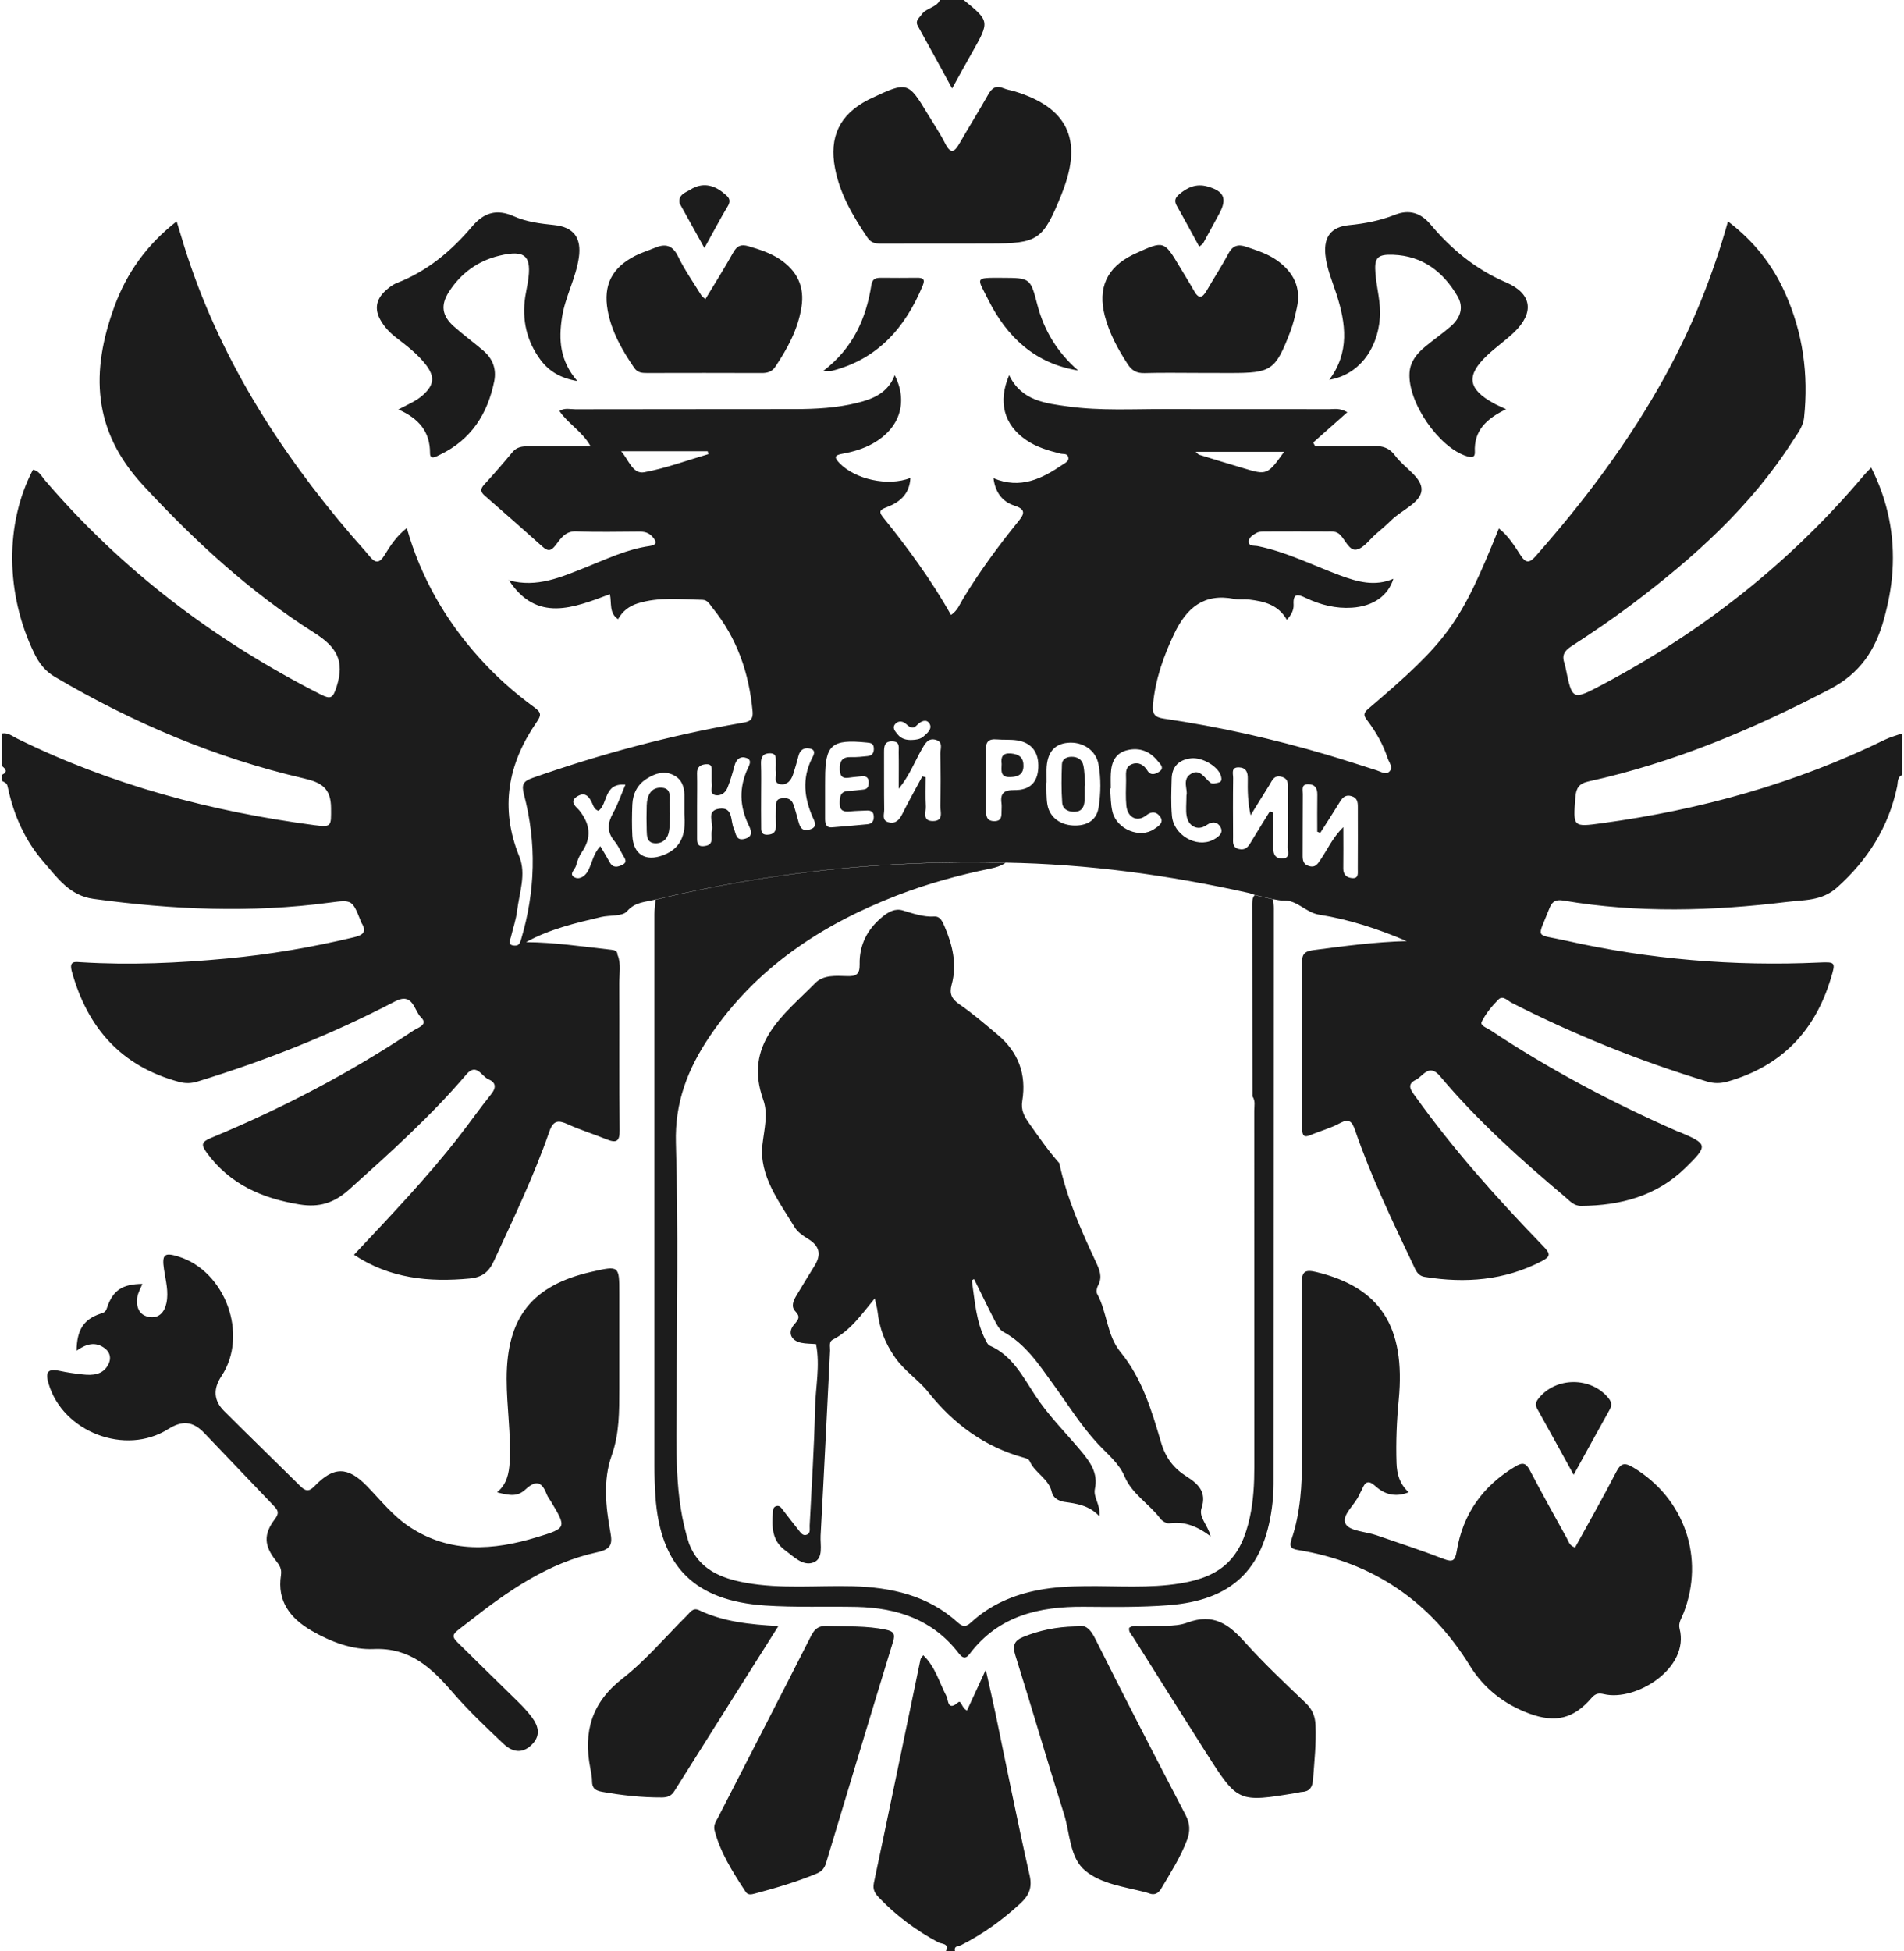 <svg width="82" height="84" viewBox="0 0 82 84" fill="none" xmlns="http://www.w3.org/2000/svg">
<path d="M39.762 71.267C40.282 71.763 40.45 72.436 40.762 73.03C40.845 73.187 40.802 73.697 41.266 73.296C41.401 73.179 41.413 73.551 41.647 73.644C41.884 73.128 42.129 72.602 42.455 71.892C42.624 72.652 42.759 73.23 42.88 73.81C43.362 76.12 43.819 78.438 44.342 80.739C44.468 81.288 44.306 81.619 43.94 81.956C43.17 82.669 42.329 83.275 41.39 83.748C41.285 83.8 41.074 83.772 41.128 84H40.743C40.888 83.665 40.548 83.7 40.422 83.634C39.474 83.13 38.625 82.502 37.879 81.728C37.694 81.535 37.572 81.374 37.636 81.064C38.316 77.86 38.975 74.651 39.643 71.447C39.654 71.39 39.709 71.343 39.762 71.267ZM35.617 70.006C36.466 70.037 37.317 69.99 38.158 70.168C38.489 70.239 38.562 70.351 38.46 70.686C37.49 73.855 36.535 77.029 35.579 80.202C35.515 80.418 35.408 80.567 35.188 80.66C34.322 81.022 33.426 81.283 32.523 81.525C32.373 81.566 32.214 81.606 32.116 81.457C31.555 80.599 31.004 79.741 30.764 78.764C30.738 78.545 30.844 78.405 30.923 78.255C32.261 75.645 33.609 73.04 34.935 70.425C35.095 70.114 35.268 69.994 35.617 70.006ZM46.292 70.027C46.746 69.902 46.962 70.14 47.185 70.589C48.448 73.12 49.75 75.633 51.058 78.141C51.252 78.514 51.267 78.838 51.119 79.228C50.839 79.971 50.413 80.632 50.014 81.307C49.888 81.518 49.729 81.614 49.484 81.519C49.425 81.495 49.363 81.479 49.301 81.462C48.414 81.236 47.423 81.112 46.738 80.544C46.059 79.981 46.087 78.935 45.821 78.096C45.103 75.826 44.44 73.539 43.727 71.267C43.596 70.853 43.679 70.638 44.071 70.477C44.773 70.194 45.493 70.046 46.292 70.027ZM51.135 69.863C52.264 69.443 52.924 69.935 53.618 70.71C54.441 71.627 55.344 72.474 56.235 73.325C56.52 73.599 56.64 73.895 56.656 74.275C56.69 75.065 56.606 75.847 56.547 76.632C56.523 76.957 56.392 77.142 56.055 77.154C55.993 77.157 55.929 77.181 55.867 77.19C53.314 77.614 53.312 77.613 51.935 75.452C50.887 73.802 49.844 72.148 48.803 70.491C48.727 70.372 48.598 70.265 48.629 70.087C48.814 69.949 49.031 70.028 49.235 70.014C49.872 69.966 50.562 70.075 51.135 69.863ZM29.589 69.553C29.732 69.412 29.844 69.198 30.117 69.331C31.151 69.823 32.271 69.942 33.523 70.011C31.988 72.445 30.509 74.78 29.04 77.121C28.907 77.333 28.738 77.387 28.51 77.39C27.633 77.394 26.77 77.299 25.909 77.143C25.627 77.09 25.5 76.983 25.498 76.695C25.498 76.505 25.457 76.316 25.422 76.128C25.118 74.566 25.477 73.305 26.806 72.272C27.823 71.48 28.667 70.465 29.589 69.553ZM7.063 54.653C6.968 54.014 7.076 53.913 7.675 54.099C9.714 54.721 10.712 57.477 9.54 59.245C9.176 59.794 9.196 60.296 9.649 60.748C10.733 61.832 11.837 62.899 12.926 63.978C13.149 64.199 13.298 64.247 13.548 63.985C14.366 63.132 14.979 63.132 15.809 63.99C16.401 64.601 16.929 65.276 17.651 65.749C19.394 66.89 21.243 66.757 23.118 66.186C24.414 65.794 24.409 65.778 23.72 64.635C23.665 64.544 23.594 64.459 23.556 64.361C23.356 63.846 23.128 63.67 22.634 64.126C22.299 64.437 21.987 64.406 21.409 64.252C21.825 63.905 21.923 63.446 21.951 62.94C22.013 61.744 21.82 60.56 21.82 59.367C21.82 56.724 22.914 55.338 25.477 54.758C26.672 54.487 26.672 54.487 26.672 55.701C26.672 57.066 26.674 58.428 26.672 59.792C26.669 60.764 26.682 61.718 26.34 62.678C25.967 63.731 26.087 64.87 26.287 65.966C26.382 66.481 26.328 66.7 25.722 66.833C23.608 67.289 21.873 68.502 20.207 69.81C19.313 70.511 19.332 70.335 20.126 71.126C20.851 71.849 21.588 72.555 22.315 73.275C22.527 73.484 22.731 73.703 22.909 73.94C23.204 74.337 23.296 74.745 22.883 75.137C22.465 75.536 22.037 75.414 21.688 75.084C20.929 74.368 20.168 73.646 19.488 72.859C18.578 71.804 17.654 70.933 16.092 71C15.165 71.04 14.25 70.689 13.425 70.214C12.505 69.681 11.927 68.947 12.101 67.817C12.141 67.554 12.041 67.392 11.885 67.197C11.371 66.555 11.342 66.056 11.839 65.404C12.041 65.138 11.972 65.025 11.789 64.832C10.784 63.788 9.792 62.733 8.789 61.69C8.304 61.188 7.845 61.15 7.239 61.532C5.4 62.692 2.702 61.658 2.091 59.569C1.955 59.111 2.027 58.908 2.55 59.02C2.882 59.091 3.22 59.141 3.56 59.177C3.999 59.224 4.432 59.2 4.667 58.744C4.795 58.495 4.753 58.233 4.518 58.055C4.106 57.741 3.714 57.862 3.298 58.154C3.31 57.258 3.603 56.812 4.304 56.569C4.446 56.519 4.542 56.511 4.604 56.321C4.858 55.549 5.271 55.285 6.132 55.278C6.056 55.473 5.942 55.658 5.913 55.855C5.856 56.25 5.975 56.614 6.402 56.699C6.828 56.785 7.08 56.507 7.166 56.11C7.273 55.618 7.135 55.136 7.063 54.653ZM56.063 55.261C56.059 54.748 56.199 54.651 56.679 54.765C59.438 55.425 60.54 57.115 60.24 60.263C60.152 61.173 60.114 62.086 60.145 63.003C60.163 63.469 60.273 63.885 60.668 64.251C60.081 64.484 59.617 64.332 59.241 63.99C58.92 63.7 58.788 63.809 58.657 64.128C58.624 64.206 58.573 64.278 58.54 64.356C58.352 64.801 57.754 65.243 57.953 65.613C58.122 65.925 58.821 65.941 59.282 66.101C60.247 66.433 61.217 66.75 62.17 67.118C62.565 67.27 62.667 67.199 62.736 66.79C63 65.183 63.861 63.975 65.261 63.139C65.579 62.949 65.719 62.985 65.891 63.312C66.402 64.294 66.944 65.259 67.478 66.227C67.557 66.369 67.59 66.555 67.835 66.626C68.422 65.556 69.033 64.489 69.597 63.394C69.808 62.98 69.972 62.958 70.359 63.193C72.549 64.522 73.433 67.075 72.506 69.452C72.423 69.666 72.271 69.873 72.335 70.12C72.779 71.836 70.445 73.266 69.078 72.942C68.845 72.888 68.712 72.912 68.538 73.111C67.766 74.007 66.979 74.192 65.857 73.776C64.785 73.379 63.908 72.697 63.312 71.732C61.586 68.937 59.127 67.261 55.89 66.733C55.557 66.679 55.529 66.552 55.626 66.265C56.013 65.121 56.075 63.93 56.075 62.734C56.075 60.243 56.09 57.752 56.063 55.261ZM28.232 38.738C33.186 37.547 38.212 37.02 43.306 37.15C43.108 37.283 42.892 37.35 42.656 37.398C41.282 37.678 39.93 38.051 38.62 38.558C35.356 39.822 32.537 41.686 30.55 44.643C29.623 46.023 29.057 47.464 29.109 49.216C29.221 52.898 29.145 56.583 29.143 60.268C29.143 62.35 29.022 64.44 29.678 66.465C30.108 67.579 31.061 67.957 32.116 68.147C33.635 68.421 35.176 68.259 36.707 68.297C38.388 68.34 39.964 68.69 41.252 69.859C41.48 70.066 41.613 70.045 41.827 69.848C42.65 69.092 43.644 68.666 44.727 68.459C45.398 68.331 46.077 68.3 46.762 68.293C48.124 68.279 49.489 68.392 50.844 68.171C52.614 67.881 53.449 67.084 53.829 65.318C53.983 64.608 54.02 63.885 54.02 63.16C54.02 58.049 54.021 52.936 54.017 47.825C54.017 47.618 54.074 47.398 53.94 47.205C53.936 44.481 53.931 41.757 53.929 39.03C53.931 38.859 53.912 38.684 54.033 38.541C54.299 38.603 54.566 38.662 54.832 38.724C54.842 38.849 54.86 38.978 54.86 39.103C54.858 47.369 54.856 55.637 54.849 63.902C54.849 64.242 54.822 64.585 54.777 64.92C54.413 67.608 53.025 68.903 50.325 69.112C49.113 69.207 47.898 69.189 46.685 69.18C44.753 69.163 43.004 69.565 41.761 71.207C41.566 71.466 41.437 71.371 41.275 71.164C40.17 69.733 38.642 69.227 36.904 69.186C35.585 69.158 34.266 69.215 32.944 69.125C29.918 68.918 28.439 67.461 28.227 64.423C28.197 63.976 28.185 63.529 28.185 63.082C28.182 55.178 28.182 47.274 28.185 39.37C28.185 39.159 28.216 38.947 28.232 38.738ZM38.004 39.473C38.265 39.259 38.553 39.099 38.881 39.199C39.328 39.332 39.761 39.489 40.243 39.461C40.49 39.447 40.585 39.67 40.673 39.872C41.025 40.685 41.227 41.52 40.984 42.401C40.88 42.784 40.982 43.01 41.317 43.24C41.895 43.637 42.428 44.098 42.965 44.55C43.854 45.294 44.213 46.247 44.027 47.393C43.958 47.813 44.115 48.08 44.372 48.437C44.771 49 45.163 49.565 45.622 50.081C45.938 51.569 46.551 52.949 47.188 54.315C47.345 54.653 47.495 54.967 47.293 55.34C47.236 55.442 47.201 55.618 47.251 55.708C47.691 56.507 47.655 57.481 48.264 58.223C49.188 59.352 49.604 60.74 50.003 62.102C50.203 62.785 50.56 63.227 51.111 63.576C51.618 63.897 51.974 64.252 51.748 64.932C51.618 65.329 52 65.626 52.141 66.148C51.539 65.697 50.989 65.494 50.359 65.587C50.24 65.603 50.056 65.494 49.977 65.39C49.5 64.748 48.757 64.34 48.427 63.558C48.191 63.001 47.704 62.616 47.298 62.181C46.554 61.384 45.988 60.462 45.353 59.59C44.759 58.772 44.167 57.859 43.207 57.341C43.038 57.25 42.926 57.025 42.831 56.84C42.527 56.255 42.245 55.661 41.952 55.071C41.914 55.095 41.852 55.118 41.855 55.133C41.985 56.02 42.033 56.925 42.466 57.738C42.504 57.812 42.554 57.902 42.62 57.933C43.587 58.353 44.041 59.252 44.571 60.062C45.139 60.932 45.871 61.658 46.532 62.445C46.948 62.94 47.3 63.42 47.155 64.1C47.075 64.48 47.405 64.772 47.348 65.283C46.896 64.803 46.364 64.739 45.829 64.663C45.589 64.63 45.349 64.482 45.299 64.249C45.17 63.664 44.583 63.432 44.357 62.933C44.31 62.826 44.212 62.792 44.105 62.764C42.404 62.3 41.058 61.299 39.978 59.941C39.546 59.397 38.959 59.038 38.543 58.44C38.103 57.805 37.877 57.191 37.794 56.471C37.775 56.309 37.727 56.148 37.673 55.903C37.098 56.602 36.624 57.289 35.866 57.679C35.684 57.774 35.755 57.985 35.748 58.145C35.613 60.802 35.488 63.462 35.341 66.117C35.319 66.521 35.479 67.101 35.034 67.272C34.58 67.448 34.177 67.016 33.804 66.742C33.245 66.331 33.238 65.733 33.285 65.124C33.292 65.024 33.292 64.9 33.413 64.853C33.57 64.793 33.644 64.917 33.72 65.015C33.943 65.3 34.158 65.59 34.386 65.87C34.476 65.98 34.569 66.143 34.742 66.079C34.92 66.015 34.863 65.828 34.87 65.688C34.953 64.007 35.066 62.328 35.102 60.648C35.121 59.723 35.329 58.798 35.144 57.869C34.932 57.852 34.715 57.857 34.509 57.815C34.06 57.722 33.908 57.365 34.205 57.023C34.388 56.813 34.483 56.697 34.253 56.459C34.06 56.262 34.162 56.014 34.283 55.808C34.542 55.368 34.811 54.938 35.077 54.505C35.388 54.004 35.294 53.643 34.802 53.341C34.588 53.21 34.355 53.053 34.228 52.846C33.556 51.736 32.686 50.624 32.836 49.283C32.91 48.627 33.09 47.971 32.874 47.362C32.006 44.938 33.751 43.704 35.125 42.313C35.465 41.971 36.002 42.013 36.468 42.027C36.855 42.042 37.033 41.966 37.022 41.52C37.002 40.688 37.353 40.003 38.004 39.473ZM66.262 60.211C67.006 59.272 68.529 59.271 69.278 60.203C69.428 60.391 69.416 60.529 69.311 60.715C68.805 61.62 68.308 62.531 67.773 63.498C67.231 62.514 66.723 61.587 66.207 60.662C66.11 60.489 66.136 60.368 66.262 60.211ZM7.936 10.607C9.4 15.302 11.975 19.357 15.146 23.065C15.395 23.355 15.659 23.633 15.901 23.933C16.146 24.235 16.323 24.292 16.561 23.902C16.81 23.494 17.078 23.082 17.52 22.737C18.122 24.855 19.172 26.677 20.604 28.281C21.328 29.096 22.14 29.819 23.017 30.458C23.309 30.672 23.323 30.789 23.114 31.088C21.871 32.885 21.516 34.792 22.367 36.886C22.671 37.637 22.365 38.443 22.27 39.218C22.222 39.596 22.096 39.962 22.006 40.335C21.968 40.492 21.852 40.689 22.144 40.711C22.312 40.723 22.377 40.668 22.441 40.449C23.059 38.377 23.114 36.297 22.567 34.212C22.451 33.772 22.534 33.636 22.945 33.491C25.862 32.467 28.836 31.668 31.881 31.136C32.19 31.081 32.454 31.074 32.411 30.622C32.259 28.968 31.738 27.466 30.683 26.168C30.566 26.023 30.478 25.828 30.25 25.825C29.316 25.809 28.375 25.692 27.457 25.982C27.101 26.096 26.816 26.305 26.618 26.659C26.221 26.393 26.351 25.97 26.266 25.583C24.699 26.171 23.12 26.817 21.919 24.985C23.119 25.323 24.182 24.844 25.256 24.416C26.142 24.062 27.012 23.645 27.973 23.51C28.322 23.462 28.279 23.305 28.084 23.094C27.922 22.921 27.73 22.887 27.507 22.89C26.613 22.894 25.717 22.918 24.823 22.88C24.341 22.858 24.145 23.193 23.922 23.483C23.722 23.742 23.582 23.731 23.363 23.536C22.538 22.799 21.709 22.064 20.872 21.337C20.687 21.175 20.682 21.052 20.851 20.866C21.269 20.412 21.674 19.944 22.068 19.469C22.256 19.243 22.484 19.214 22.753 19.217C23.62 19.226 24.486 19.22 25.441 19.22C25.068 18.564 24.461 18.242 24.093 17.695C24.323 17.548 24.559 17.622 24.78 17.622C27.935 17.615 31.087 17.619 34.241 17.614C35.137 17.612 36.032 17.565 36.906 17.349C37.6 17.18 38.24 16.918 38.532 16.155C39.124 17.313 38.748 18.446 37.595 19.093C37.181 19.326 36.73 19.455 36.269 19.538C35.931 19.6 35.927 19.699 36.145 19.93C36.821 20.636 38.232 20.957 39.209 20.579C39.171 21.273 38.758 21.62 38.199 21.834C37.959 21.927 37.802 21.986 38.023 22.262C39.091 23.586 40.096 24.955 40.959 26.477C41.244 26.284 41.334 26.013 41.47 25.79C42.178 24.623 42.984 23.524 43.842 22.467C44.101 22.148 44.22 21.939 43.683 21.768C43.172 21.604 42.863 21.202 42.787 20.589C43.949 21.076 44.878 20.61 45.774 19.999C45.886 19.923 46.067 19.847 46.001 19.659C45.951 19.514 45.784 19.559 45.668 19.53C45.15 19.4 44.641 19.253 44.194 18.946C43.239 18.29 42.965 17.308 43.462 16.152C43.99 17.258 45.024 17.367 46.023 17.503C47.399 17.691 48.787 17.608 50.173 17.612C52.538 17.622 54.904 17.612 57.269 17.617C57.473 17.617 57.687 17.558 58.026 17.748C57.513 18.204 57.032 18.63 56.555 19.053C56.583 19.107 56.614 19.16 56.643 19.215C57.484 19.215 58.326 19.236 59.165 19.205C59.567 19.191 59.852 19.297 60.09 19.623C60.465 20.134 61.243 20.555 61.222 21.093C61.2 21.637 60.371 21.955 59.919 22.399C59.707 22.609 59.479 22.801 59.253 22.996C58.98 23.234 58.73 23.603 58.421 23.662C58.107 23.724 57.943 23.251 57.708 23.02C57.544 22.861 57.361 22.885 57.173 22.885C56.301 22.882 55.426 22.88 54.554 22.885C54.406 22.885 54.239 22.878 54.118 22.944C53.961 23.03 53.75 23.151 53.783 23.36C53.812 23.531 54.028 23.484 54.168 23.513C55.409 23.765 56.536 24.339 57.71 24.774C58.459 25.05 59.208 25.265 60.009 24.92C59.781 25.657 59.136 26.105 58.222 26.165C57.525 26.21 56.866 26.042 56.243 25.747C55.918 25.593 55.68 25.509 55.711 26.029C55.725 26.265 55.613 26.476 55.421 26.686C55.048 26.03 54.435 25.89 53.793 25.814C53.581 25.79 53.362 25.828 53.155 25.787C51.846 25.528 51.095 26.18 50.567 27.292C50.106 28.262 49.758 29.251 49.656 30.33C49.616 30.748 49.733 30.883 50.122 30.94C52.504 31.29 54.848 31.816 57.156 32.498C57.869 32.71 58.578 32.94 59.286 33.166C59.467 33.223 59.676 33.367 59.826 33.23C60.023 33.054 59.821 32.828 59.762 32.645C59.569 32.054 59.262 31.516 58.887 31.021C58.739 30.829 58.69 30.72 58.925 30.52C62.367 27.592 62.902 26.847 64.552 22.754C64.968 23.077 65.227 23.508 65.495 23.919C65.709 24.249 65.868 24.247 66.12 23.964C68.255 21.546 70.181 18.984 71.735 16.148C72.876 14.069 73.76 11.886 74.419 9.532C75.531 10.376 76.335 11.396 76.879 12.613C77.647 14.322 77.894 16.117 77.697 17.976C77.654 18.377 77.405 18.678 77.2 18.996C75.394 21.822 72.94 24.016 70.292 26.013C69.443 26.652 68.559 27.252 67.668 27.829C67.361 28.029 67.26 28.229 67.376 28.557C67.397 28.616 67.411 28.68 67.423 28.742C67.713 30.161 67.713 30.164 69.032 29.465C73.351 27.176 77.124 24.204 80.278 20.458C80.359 20.363 80.452 20.274 80.588 20.132C81.313 21.575 81.603 23.049 81.503 24.599C81.458 25.3 81.32 25.992 81.132 26.672C80.768 27.989 80.109 28.991 78.811 29.669C75.493 31.402 72.077 32.84 68.414 33.645C68.003 33.736 67.878 33.929 67.847 34.331C67.749 35.614 67.735 35.614 68.994 35.443C73.242 34.866 77.326 33.734 81.186 31.844C81.419 31.73 81.674 31.666 81.919 31.578V33.368C81.7 33.468 81.741 33.693 81.705 33.864C81.337 35.616 80.436 37.033 79.105 38.222C78.458 38.799 77.678 38.745 76.943 38.835C73.741 39.225 70.534 39.317 67.335 38.775C67.04 38.726 66.855 38.788 66.738 39.087C66.196 40.477 66.069 40.19 67.431 40.497C71.02 41.305 74.66 41.61 78.337 41.443C79.059 41.41 79.059 41.431 78.853 42.113C78.173 44.386 76.729 45.897 74.426 46.56C74.105 46.653 73.82 46.658 73.497 46.559C70.6 45.677 67.801 44.55 65.103 43.176C64.93 43.088 64.728 42.843 64.535 43.033C64.255 43.314 63.991 43.637 63.812 43.991C63.729 44.155 64.041 44.258 64.19 44.357C66.731 46.047 69.417 47.466 72.208 48.695C72.246 48.712 72.289 48.722 72.329 48.738C73.551 49.257 73.577 49.311 72.591 50.278C71.348 51.5 69.786 51.907 68.091 51.921C67.78 51.923 67.596 51.697 67.39 51.522C65.483 49.915 63.629 48.253 62.023 46.34C61.542 45.769 61.299 46.33 60.978 46.489C60.553 46.696 60.774 46.956 60.955 47.205C62.607 49.513 64.494 51.621 66.465 53.656C66.781 53.982 66.79 54.098 66.394 54.303C64.794 55.13 63.108 55.261 61.361 54.978C61.043 54.926 60.969 54.679 60.862 54.458C59.957 52.556 59.046 50.657 58.359 48.66C58.226 48.275 58.095 48.147 57.693 48.365C57.304 48.577 56.864 48.691 56.453 48.866C56.156 48.995 56.082 48.89 56.082 48.601C56.087 46.195 56.089 43.786 56.079 41.381C56.077 40.989 56.313 40.942 56.607 40.901C57.91 40.73 59.211 40.557 60.582 40.519C59.336 39.989 58.095 39.584 56.812 39.382C56.227 39.289 55.875 38.747 55.276 38.775C55.131 38.782 54.984 38.738 54.839 38.717C54.573 38.655 54.306 38.595 54.04 38.533C53.959 38.507 53.881 38.471 53.8 38.452C50.346 37.677 46.854 37.203 43.312 37.141C38.218 37.01 33.193 37.54 28.239 38.728C27.811 38.845 27.369 38.816 27.005 39.234C26.805 39.465 26.27 39.394 25.893 39.481C24.785 39.741 23.677 40.003 22.667 40.557C22.669 40.56 22.672 40.562 22.674 40.565C23.896 40.574 25.099 40.756 26.31 40.889C26.461 40.905 26.602 40.931 26.596 41.128C26.598 41.128 26.601 41.129 26.604 41.129C26.756 41.521 26.67 41.928 26.67 42.327C26.682 44.435 26.66 46.544 26.686 48.652C26.694 49.161 26.537 49.221 26.118 49.052C25.567 48.828 24.994 48.652 24.452 48.405C24.036 48.215 23.822 48.244 23.658 48.722C22.995 50.633 22.118 52.454 21.271 54.291C21.046 54.783 20.746 54.999 20.23 55.047C18.476 55.213 16.795 55.05 15.245 54.025C16.814 52.35 18.376 50.723 19.762 48.94C20.232 48.337 20.672 47.709 21.152 47.112C21.39 46.815 21.352 46.601 21.031 46.466C20.737 46.34 20.52 45.751 20.088 46.257C18.552 48.063 16.793 49.637 15.034 51.218C14.38 51.805 13.738 51.995 12.901 51.859C11.285 51.598 9.89 50.987 8.896 49.618C8.656 49.288 8.68 49.164 9.072 49C12.127 47.733 15.048 46.212 17.801 44.374C17.996 44.243 18.462 44.12 18.129 43.799C17.829 43.509 17.791 42.71 17.017 43.114C14.293 44.533 11.449 45.665 8.514 46.563C8.238 46.649 7.991 46.656 7.708 46.58C5.229 45.912 3.774 44.267 3.097 41.84C2.959 41.348 3.236 41.414 3.517 41.431C5.604 41.559 7.689 41.465 9.767 41.27C11.611 41.098 13.434 40.784 15.238 40.356C15.635 40.261 15.818 40.124 15.562 39.725C15.55 39.708 15.547 39.684 15.54 39.665C15.172 38.745 15.169 38.733 14.212 38.861C10.808 39.318 7.42 39.166 4.028 38.702C2.994 38.562 2.471 37.792 1.884 37.119C1.087 36.209 0.6 35.12 0.344 33.934C0.301 33.734 0.298 33.734 0.082 33.62V33.363C0.355 33.235 0.241 33.106 0.082 32.98C0.084 32.517 0.084 32.048 0.084 31.58C0.341 31.533 0.531 31.695 0.735 31.797C4.786 33.796 9.089 34.939 13.549 35.528C14.292 35.626 14.259 35.562 14.257 34.799C14.254 33.943 13.853 33.691 13.09 33.516C9.287 32.634 5.732 31.127 2.371 29.146C1.941 28.895 1.682 28.556 1.471 28.121C0.235 25.573 0.203 22.54 1.418 20.227C1.679 20.266 1.782 20.498 1.927 20.667C5.252 24.556 9.248 27.582 13.803 29.895C14.235 30.113 14.335 30.075 14.497 29.566C14.851 28.457 14.508 27.863 13.531 27.242C10.769 25.493 8.385 23.296 6.155 20.886C3.971 18.523 3.909 15.989 4.924 13.205C5.452 11.757 6.318 10.54 7.608 9.53C7.73 9.932 7.831 10.27 7.936 10.607ZM26.934 33.786C25.993 33.703 26.192 34.603 25.776 34.91C25.596 34.855 25.557 34.699 25.498 34.573C25.367 34.29 25.198 34.086 24.87 34.283C24.472 34.523 24.839 34.753 24.951 34.894C25.415 35.481 25.493 36.051 25.061 36.684C24.942 36.855 24.861 37.065 24.811 37.267C24.769 37.438 24.457 37.658 24.777 37.789C24.984 37.872 25.216 37.713 25.337 37.471C25.503 37.14 25.558 36.751 25.855 36.435C26.004 36.689 26.138 36.905 26.259 37.126C26.399 37.383 26.601 37.335 26.803 37.235C27.045 37.117 26.905 36.957 26.824 36.815C26.71 36.61 26.61 36.392 26.463 36.216C26.128 35.814 26.164 35.434 26.406 34.999C26.613 34.628 26.751 34.216 26.934 33.786ZM56.336 33.765C56.025 33.765 56.111 34.019 56.108 34.188C56.099 35.06 56.108 35.933 56.101 36.803C56.098 37.031 56.118 37.221 56.389 37.292C56.667 37.366 56.757 37.178 56.881 37C57.173 36.577 57.375 36.087 57.852 35.612C57.852 36.292 57.86 36.836 57.851 37.378C57.846 37.644 57.977 37.779 58.217 37.806C58.53 37.841 58.473 37.59 58.476 37.414C58.483 36.52 58.478 35.628 58.478 34.734C58.478 34.532 58.452 34.359 58.219 34.283C57.96 34.2 57.824 34.329 57.703 34.528C57.427 34.975 57.144 35.415 56.861 35.859C56.819 35.843 56.773 35.826 56.73 35.81C56.73 35.28 56.724 34.752 56.733 34.222C56.74 33.936 56.628 33.765 56.336 33.765ZM53.362 33.04C52.999 33.026 53.111 33.318 53.108 33.499C53.096 34.35 53.101 35.198 53.105 36.049C53.105 36.253 53.061 36.484 53.357 36.556C53.619 36.617 53.745 36.477 53.861 36.28C54.13 35.829 54.411 35.384 54.685 34.94C54.734 34.954 54.786 34.97 54.836 34.984C54.836 35.469 54.843 35.955 54.834 36.44C54.829 36.722 54.87 36.965 55.224 36.96C55.585 36.955 55.455 36.66 55.457 36.484C55.471 35.655 55.464 34.828 55.464 33.998C55.464 33.77 55.511 33.525 55.184 33.444C54.858 33.364 54.787 33.613 54.668 33.801C54.397 34.231 54.13 34.668 53.861 35.101C53.735 34.535 53.729 34.026 53.738 33.52C53.743 33.249 53.662 33.052 53.362 33.04ZM29.014 33.377C28.605 33.168 28.219 33.301 27.865 33.52C27.454 33.771 27.253 34.169 27.233 34.642C27.214 35.088 27.21 35.538 27.233 35.982C27.276 36.786 27.794 37.109 28.553 36.824C29.458 36.487 29.529 35.74 29.475 35.046V34.207C29.462 33.862 29.363 33.556 29.014 33.377ZM32.149 32.634C31.895 32.541 31.709 32.681 31.636 32.959C31.548 33.287 31.453 33.613 31.327 33.927C31.241 34.136 31.037 34.278 30.815 34.235C30.547 34.183 30.683 33.924 30.659 33.753C30.648 33.68 30.649 33.606 30.651 33.531V33.1C30.645 32.985 30.604 32.891 30.407 32.904C30.174 32.921 30.012 33.016 30.02 33.299C30.031 33.767 30.021 34.235 30.021 34.701V36.103C30.021 36.287 30.043 36.453 30.293 36.432C30.473 36.415 30.634 36.372 30.646 36.149C30.654 36.023 30.626 35.885 30.659 35.769C30.754 35.445 30.378 34.906 30.973 34.82C31.581 34.733 31.453 35.34 31.602 35.671C31.702 35.887 31.681 36.218 32.075 36.116C32.489 36.009 32.325 35.702 32.232 35.505C31.852 34.706 31.828 33.924 32.19 33.116C32.256 32.969 32.415 32.729 32.149 32.634ZM28.501 33.915C28.959 33.944 28.817 34.378 28.843 34.673C28.852 34.777 28.846 34.885 28.846 34.989C28.85 34.992 28.855 34.991 28.859 34.991C28.84 35.286 28.862 35.591 28.793 35.874C28.721 36.161 28.484 36.342 28.171 36.304C27.864 36.266 27.859 36 27.852 35.765C27.842 35.406 27.84 35.044 27.852 34.685C27.863 34.259 28.03 33.884 28.501 33.915ZM51.292 32.65C50.779 32.708 50.474 32.999 50.46 33.529C50.446 34.062 50.424 34.597 50.472 35.125C50.543 35.952 51.518 36.515 52.227 36.168C52.44 36.063 52.692 35.894 52.578 35.643C52.474 35.414 52.25 35.324 51.948 35.533C51.584 35.785 51.178 35.574 51.106 35.134C51.061 34.884 51.097 34.622 51.097 34.242C51.168 34.026 50.907 33.586 51.252 33.344C51.67 33.05 51.868 33.506 52.139 33.708C52.215 33.765 52.388 33.722 52.502 33.687C52.623 33.648 52.614 33.536 52.585 33.42C52.483 33.018 51.798 32.593 51.292 32.65ZM34.859 32.225C34.622 32.182 34.453 32.289 34.389 32.541C34.32 32.807 34.244 33.073 34.158 33.337C34.073 33.601 33.899 33.812 33.605 33.765C33.293 33.712 33.452 33.425 33.419 33.237C33.398 33.114 33.421 32.983 33.414 32.855C33.402 32.674 33.468 32.439 33.169 32.432C32.877 32.427 32.763 32.581 32.773 32.873C32.789 33.32 32.779 33.767 32.779 34.212C32.779 34.659 32.774 35.105 32.781 35.55C32.784 35.735 32.748 35.951 33.055 35.94C33.328 35.93 33.428 35.797 33.419 35.536C33.409 35.282 33.414 35.025 33.419 34.77C33.424 34.604 33.398 34.416 33.638 34.378C33.868 34.342 34.073 34.376 34.163 34.62C34.249 34.86 34.312 35.108 34.381 35.352C34.447 35.59 34.517 35.804 34.85 35.721C35.239 35.623 35.083 35.369 34.997 35.177C34.633 34.342 34.541 33.52 34.959 32.671C35.021 32.547 35.196 32.284 34.859 32.225ZM49.858 32.764C49.526 32.348 49.083 32.172 48.556 32.296C48.033 32.42 47.865 32.816 47.841 33.304C47.829 33.515 47.838 33.729 47.838 33.943C47.829 33.943 47.817 33.945 47.808 33.945C47.839 34.283 47.829 34.632 47.912 34.958C48.102 35.712 49.1 36.116 49.709 35.695C49.883 35.577 50.163 35.414 49.951 35.145C49.811 34.968 49.623 34.901 49.357 35.11C48.972 35.415 48.559 35.194 48.509 34.694C48.473 34.336 48.49 33.97 48.497 33.608C48.504 33.342 48.419 33.018 48.766 32.895C49.044 32.797 49.265 32.937 49.412 33.175C49.557 33.408 49.752 33.334 49.911 33.234C50.182 33.066 49.956 32.887 49.858 32.764ZM37.31 31.968C35.819 31.82 35.536 32.065 35.536 33.513C35.534 33.62 35.534 33.727 35.534 33.834C35.534 34.302 35.537 34.771 35.534 35.241C35.534 35.45 35.561 35.642 35.834 35.621C36.342 35.583 36.851 35.536 37.359 35.488C37.573 35.467 37.643 35.329 37.629 35.132C37.617 34.932 37.488 34.891 37.319 34.898C37.086 34.91 36.851 34.911 36.618 34.935C36.35 34.961 36.162 34.927 36.164 34.585C36.166 34.302 36.186 34.071 36.545 34.055C36.756 34.045 36.968 34.017 37.182 33.995C37.376 33.976 37.414 33.848 37.412 33.68C37.41 33.487 37.31 33.411 37.129 33.423C37.001 33.432 36.875 33.451 36.749 33.461C36.485 33.482 36.184 33.613 36.167 33.138C36.155 32.76 36.273 32.581 36.668 32.596C36.901 32.605 37.136 32.577 37.369 32.553C37.586 32.531 37.648 32.383 37.631 32.188C37.614 31.987 37.466 31.984 37.31 31.968ZM45.988 31.98C45.394 32.034 45.088 32.415 45.071 33.13C45.069 33.32 45.073 33.51 45.073 33.7H45.06C45.074 34.016 45.057 34.34 45.109 34.649C45.209 35.21 45.699 35.552 46.326 35.543C46.863 35.536 47.239 35.281 47.317 34.749C47.408 34.143 47.42 33.52 47.31 32.916C47.201 32.296 46.625 31.922 45.988 31.98ZM40.312 31.856C39.97 31.754 39.839 32.016 39.694 32.268C39.388 32.802 39.169 33.397 38.705 33.96C38.705 33.359 38.713 32.871 38.703 32.384C38.698 32.189 38.777 31.93 38.435 31.918C38.097 31.906 38.073 32.124 38.073 32.381C38.078 33.21 38.068 34.038 38.08 34.865C38.083 35.055 37.966 35.324 38.266 35.402C38.563 35.481 38.727 35.31 38.857 35.051C39.131 34.502 39.431 33.969 39.721 33.43C39.768 33.441 39.818 33.451 39.865 33.463C39.865 33.881 39.848 34.3 39.872 34.718C39.886 34.956 39.709 35.343 40.165 35.351C40.662 35.358 40.491 34.944 40.498 34.685C40.517 33.941 40.515 33.197 40.498 32.455C40.493 32.248 40.633 31.952 40.312 31.856ZM42.918 31.835C42.59 31.806 42.449 31.935 42.461 32.268C42.473 32.691 42.464 33.116 42.464 33.541C42.464 33.988 42.466 34.435 42.464 34.88C42.462 35.134 42.492 35.355 42.827 35.355C43.148 35.353 43.131 35.127 43.134 34.91C43.134 34.803 43.146 34.696 43.132 34.592C43.07 34.15 43.241 34.012 43.692 34.017C44.363 34.024 44.688 33.675 44.717 33.057C44.748 32.401 44.436 31.977 43.809 31.877C43.517 31.832 43.215 31.861 42.918 31.835ZM46.134 32.583C46.4 32.576 46.604 32.698 46.656 32.952C46.716 33.24 46.714 33.539 46.737 33.831C46.728 33.836 46.718 33.836 46.711 33.836C46.711 34.047 46.718 34.259 46.709 34.471C46.697 34.727 46.597 34.934 46.31 34.951C46.029 34.968 45.767 34.856 45.746 34.559C45.706 34.012 45.715 33.46 45.734 32.911C45.742 32.697 45.913 32.588 46.134 32.583ZM43.542 32.44C43.903 32.471 44.091 32.631 44.077 33.002C44.063 33.365 43.822 33.444 43.514 33.458C43.067 33.477 43.13 33.171 43.138 32.893C43.097 32.593 43.176 32.41 43.542 32.44ZM40.024 31.143C39.891 30.943 39.654 31.047 39.487 31.226C39.307 31.421 39.164 31.299 39.007 31.159C38.869 31.036 38.676 31.027 38.553 31.174C38.41 31.34 38.554 31.49 38.658 31.618C38.817 31.818 39.04 31.87 39.285 31.858C39.456 31.851 39.625 31.83 39.763 31.716C39.943 31.566 40.172 31.366 40.024 31.143ZM21.919 24.985C21.913 24.984 21.907 24.983 21.901 24.981L21.908 24.97C21.912 24.975 21.916 24.98 21.919 24.985ZM21.907 24.963L21.902 24.973C21.91 24.954 21.911 24.934 21.916 24.915C21.911 24.932 21.91 24.946 21.907 24.963ZM26.751 19.429C27.072 19.785 27.245 20.426 27.744 20.334C28.683 20.16 29.589 19.82 30.509 19.552C30.499 19.512 30.49 19.471 30.479 19.429H26.751ZM51.496 19.452C51.584 19.531 51.608 19.569 51.642 19.578C52.271 19.773 52.901 19.966 53.533 20.153C54.562 20.465 54.585 20.455 55.303 19.452H51.496ZM20.329 9.754C20.845 9.145 21.396 8.986 22.131 9.312C22.678 9.556 23.273 9.628 23.869 9.689C24.713 9.777 25.05 10.246 24.929 11.09C24.8 11.979 24.342 12.773 24.204 13.662C24.057 14.625 24.105 15.528 24.865 16.407C24.136 16.281 23.646 15.986 23.282 15.499C22.683 14.693 22.473 13.779 22.618 12.785C22.649 12.576 22.699 12.366 22.732 12.157C22.913 11.023 22.637 10.738 21.511 11.007C20.588 11.226 19.849 11.763 19.333 12.566C18.967 13.137 19.034 13.593 19.538 14.045C19.949 14.413 20.396 14.739 20.816 15.098C21.22 15.442 21.39 15.891 21.285 16.414C21 17.824 20.289 18.931 18.958 19.573C18.804 19.647 18.521 19.83 18.52 19.515C18.525 18.585 18.038 18.019 17.156 17.629C17.601 17.401 17.948 17.254 18.229 16.997C18.692 16.572 18.734 16.222 18.352 15.718C17.988 15.24 17.508 14.882 17.037 14.516C16.764 14.304 16.535 14.054 16.371 13.752C16.124 13.298 16.21 12.885 16.576 12.54C16.728 12.395 16.906 12.257 17.099 12.181C18.406 11.674 19.442 10.802 20.329 9.754ZM60.078 9.247C60.691 9.005 61.193 9.165 61.611 9.666C62.512 10.738 63.56 11.601 64.87 12.162C65.983 12.64 66.087 13.464 65.21 14.306C64.841 14.658 64.419 14.95 64.048 15.3C63.128 16.168 63.213 16.752 64.328 17.363C64.457 17.437 64.594 17.492 64.865 17.62C64.019 18.024 63.47 18.542 63.518 19.462C63.529 19.711 63.368 19.704 63.171 19.643C61.961 19.269 60.612 17.304 60.705 16.039C60.741 15.55 61.029 15.217 61.378 14.927C61.737 14.627 62.125 14.36 62.477 14.054C62.885 13.697 63.061 13.248 62.767 12.747C62.149 11.696 61.264 11.016 60.002 10.969C59.303 10.943 59.181 11.102 59.238 11.789C59.291 12.424 59.477 13.039 59.427 13.688C59.322 15.083 58.485 16.146 57.247 16.352C58.131 15.174 57.965 13.926 57.559 12.666C57.376 12.1 57.133 11.551 57.078 10.949C57.009 10.186 57.34 9.768 58.093 9.694C58.775 9.628 59.439 9.499 60.078 9.247ZM48.891 10.919C50.129 10.353 50.129 10.353 50.812 11.496C51.018 11.843 51.234 12.186 51.432 12.535C51.627 12.882 51.784 12.827 51.962 12.521C52.271 11.986 52.611 11.472 52.898 10.928C53.084 10.576 53.312 10.5 53.671 10.624C54.134 10.783 54.601 10.926 55.005 11.216C55.703 11.72 56.048 12.376 55.853 13.25C55.775 13.602 55.694 13.957 55.565 14.292C54.924 15.953 54.757 16.061 52.991 16.061C52.544 16.058 52.097 16.058 51.65 16.058C50.864 16.058 50.075 16.042 49.29 16.065C48.948 16.075 48.743 15.953 48.562 15.673C48.142 15.026 47.78 14.358 47.583 13.609C47.267 12.404 47.664 11.527 48.774 10.974C48.812 10.955 48.85 10.938 48.891 10.919ZM31.58 10.868C31.746 10.571 31.925 10.508 32.243 10.602C32.714 10.743 33.18 10.89 33.591 11.166C34.328 11.665 34.663 12.333 34.514 13.243C34.359 14.194 33.914 15.005 33.392 15.789C33.244 16.012 33.044 16.065 32.79 16.062C31.15 16.055 29.512 16.058 27.872 16.061C27.656 16.061 27.463 16.053 27.315 15.839C26.795 15.078 26.338 14.287 26.172 13.369C25.972 12.267 26.358 11.523 27.36 11.012C27.624 10.876 27.912 10.792 28.186 10.676C28.642 10.481 28.958 10.536 29.203 11.042C29.488 11.632 29.873 12.176 30.218 12.737C30.239 12.771 30.282 12.791 30.38 12.877C30.801 12.178 31.209 11.534 31.58 10.868ZM39.498 11.96C39.748 11.958 39.853 12.019 39.741 12.29C38.99 14.106 37.806 15.461 35.826 15.968C35.75 15.987 35.666 15.97 35.457 15.97C36.741 14.99 37.299 13.716 37.527 12.273C37.575 11.974 37.745 11.96 37.973 11.96C38.481 11.965 38.99 11.967 39.498 11.96ZM43.138 11.962C44.367 11.967 44.376 11.96 44.676 13.122C44.968 14.242 45.542 15.176 46.431 15.951C44.579 15.656 43.364 14.511 42.562 12.906C42.082 11.946 41.94 11.957 43.138 11.962ZM29.738 8.161C30.226 7.857 30.713 7.942 31.15 8.301C31.326 8.446 31.525 8.572 31.345 8.874C31.007 9.435 30.705 10.016 30.337 10.679C29.961 10.004 29.629 9.404 29.296 8.805C29.286 8.786 29.27 8.769 29.268 8.748C29.199 8.375 29.534 8.289 29.738 8.161ZM50.772 8.377C51.128 8.068 51.515 7.894 51.995 8.027C52.713 8.225 52.861 8.548 52.514 9.192C52.283 9.623 52.05 10.05 51.815 10.476C51.795 10.511 51.751 10.534 51.648 10.619C51.318 10.018 51.011 9.437 50.685 8.869C50.567 8.662 50.6 8.527 50.772 8.377ZM42.557 4.074C42.716 3.791 42.895 3.661 43.218 3.799C43.372 3.865 43.546 3.887 43.708 3.937C45.961 4.628 46.625 5.989 45.783 8.194C45.76 8.254 45.74 8.313 45.716 8.372C44.917 10.345 44.713 10.485 42.624 10.485C42.092 10.488 41.559 10.488 41.026 10.488C40.004 10.488 38.982 10.486 37.962 10.49C37.719 10.49 37.52 10.471 37.36 10.233C36.738 9.311 36.177 8.365 35.963 7.253C35.701 5.893 36.158 4.938 37.382 4.301C37.439 4.272 37.496 4.245 37.556 4.217C39.074 3.504 39.117 3.517 39.959 4.919C40.211 5.337 40.489 5.743 40.708 6.181C40.955 6.67 41.119 6.528 41.328 6.164C41.73 5.463 42.16 4.778 42.557 4.074ZM41.507 0.001C42.629 0.918 42.626 0.918 41.853 2.282C41.585 2.755 41.323 3.233 41.005 3.809C40.482 2.853 40.011 1.985 39.531 1.122C39.401 0.887 39.581 0.787 39.685 0.633C39.888 0.336 40.32 0.338 40.484 0C40.824 0 41.167 0.001 41.507 0.001Z" fill="#1C1C1C"/>
</svg>

